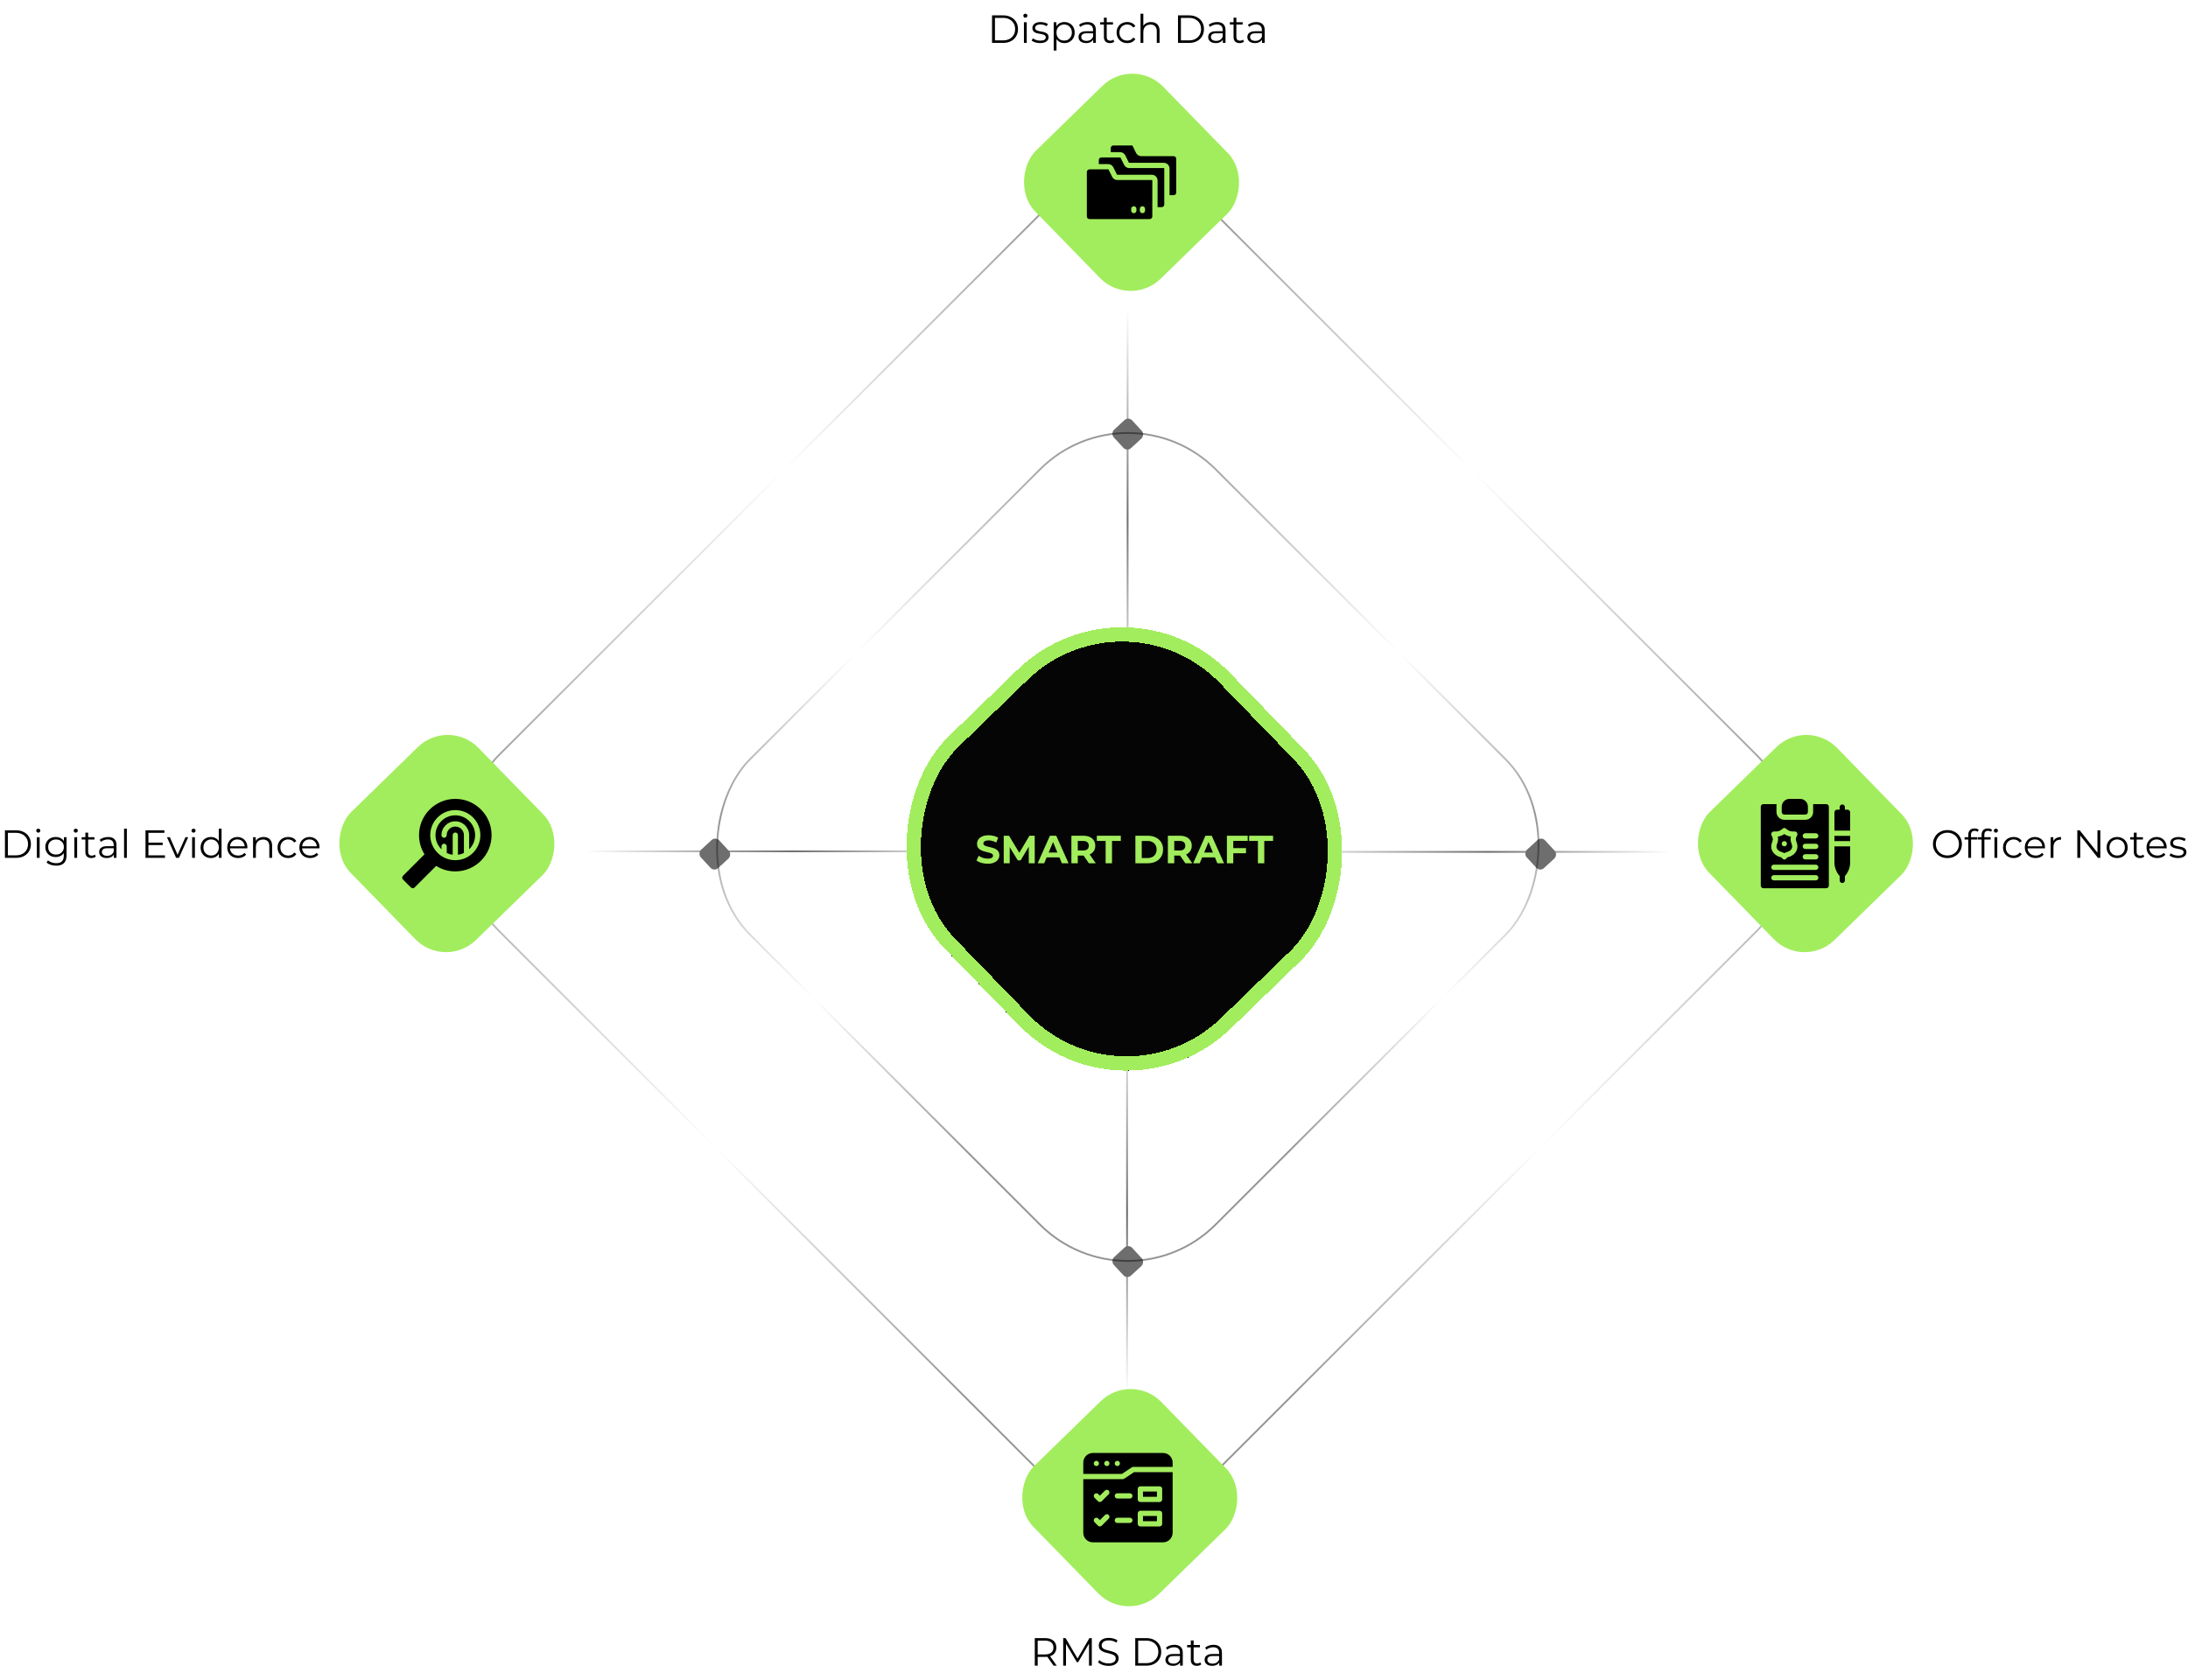 <svg width="1224" height="940" viewBox="0 0 1224 940" fill="none" xmlns="http://www.w3.org/2000/svg">
<rect opacity="0.42" x="630.952" y="213.487" width="368.299" height="368.299" rx="69.5" transform="rotate(45.008 630.952 213.487)" stroke="url(#paint0_linear_71_16)"/>
<rect opacity="0.42" x="631" y="70.707" width="567.124" height="567.124" rx="69.5" transform="rotate(45.008 631 70.707)" stroke="url(#paint1_linear_71_16)"/>
<g opacity="0.57">
<line x1="546.154" y1="476.352" x2="327.143" y2="476.352" stroke="url(#paint2_linear_71_16)"/>
<line y1="-0.5" x2="219.01" y2="-0.5" transform="matrix(-1 0 0 1 934.158 477.154)" stroke="url(#paint3_linear_71_16)"/>
<line x1="630.801" y1="392.006" x2="630.801" y2="172.996" stroke="url(#paint4_linear_71_16)"/>
<line y1="-0.5" x2="219.01" y2="-0.5" transform="matrix(0 -1 -1 0 630 780.01)" stroke="url(#paint5_linear_71_16)"/>
<rect x="862.295" y="468" width="14" height="14" rx="3" transform="rotate(47.334 862.295 468)" fill="black"/>
<rect x="400.294" y="468" width="14" height="14" rx="3" transform="rotate(47.334 400.294 468)" fill="black"/>
<rect x="631.294" y="233" width="14" height="14" rx="3" transform="rotate(47.334 631.294 233)" fill="black"/>
<rect x="631.295" y="696" width="14" height="14" rx="3" transform="rotate(47.334 631.295 696)" fill="black"/>
</g>
<path d="M554.961 24V8.6H561.231C562.874 8.6 564.311 8.93 565.543 9.59C566.79 10.235 567.758 11.137 568.447 12.296C569.136 13.455 569.481 14.789 569.481 16.3C569.481 17.811 569.136 19.145 568.447 20.304C567.758 21.463 566.79 22.372 565.543 23.032C564.311 23.677 562.874 24 561.231 24H554.961ZM556.589 22.592H561.143C562.507 22.592 563.688 22.328 564.685 21.8C565.697 21.257 566.482 20.517 567.039 19.578C567.596 18.625 567.875 17.532 567.875 16.3C567.875 15.053 567.596 13.961 567.039 13.022C566.482 12.083 565.697 11.35 564.685 10.822C563.688 10.279 562.507 10.008 561.143 10.008H556.589V22.592ZM572.807 24V12.45H574.369V24H572.807ZM573.599 9.898C573.276 9.898 573.005 9.788 572.785 9.568C572.565 9.348 572.455 9.084 572.455 8.776C572.455 8.468 572.565 8.211 572.785 8.006C573.005 7.786 573.276 7.676 573.599 7.676C573.922 7.676 574.193 7.779 574.413 7.984C574.633 8.189 574.743 8.446 574.743 8.754C574.743 9.077 574.633 9.348 574.413 9.568C574.208 9.788 573.936 9.898 573.599 9.898ZM581.817 24.11C580.864 24.11 579.962 23.978 579.111 23.714C578.26 23.435 577.593 23.091 577.109 22.68L577.813 21.448C578.282 21.8 578.884 22.108 579.617 22.372C580.35 22.621 581.12 22.746 581.927 22.746C583.027 22.746 583.819 22.577 584.303 22.24C584.787 21.888 585.029 21.426 585.029 20.854C585.029 20.429 584.89 20.099 584.611 19.864C584.347 19.615 583.995 19.431 583.555 19.314C583.115 19.182 582.624 19.072 582.081 18.984C581.538 18.896 580.996 18.793 580.453 18.676C579.925 18.559 579.441 18.39 579.001 18.17C578.561 17.935 578.202 17.62 577.923 17.224C577.659 16.828 577.527 16.3 577.527 15.64C577.527 15.009 577.703 14.445 578.055 13.946C578.407 13.447 578.92 13.059 579.595 12.78C580.284 12.487 581.12 12.34 582.103 12.34C582.851 12.34 583.599 12.443 584.347 12.648C585.095 12.839 585.711 13.095 586.195 13.418L585.513 14.672C585 14.32 584.45 14.071 583.863 13.924C583.276 13.763 582.69 13.682 582.103 13.682C581.062 13.682 580.292 13.865 579.793 14.232C579.309 14.584 579.067 15.039 579.067 15.596C579.067 16.036 579.199 16.381 579.463 16.63C579.742 16.879 580.101 17.077 580.541 17.224C580.996 17.356 581.487 17.466 582.015 17.554C582.558 17.642 583.093 17.752 583.621 17.884C584.164 18.001 584.655 18.17 585.095 18.39C585.55 18.595 585.909 18.896 586.173 19.292C586.452 19.673 586.591 20.179 586.591 20.81C586.591 21.485 586.4 22.071 586.019 22.57C585.652 23.054 585.11 23.435 584.391 23.714C583.687 23.978 582.829 24.11 581.817 24.11ZM595.419 24.11C594.422 24.11 593.52 23.883 592.713 23.428C591.907 22.959 591.261 22.291 590.777 21.426C590.308 20.546 590.073 19.475 590.073 18.214C590.073 16.953 590.308 15.889 590.777 15.024C591.247 14.144 591.885 13.477 592.691 13.022C593.498 12.567 594.407 12.34 595.419 12.34C596.519 12.34 597.502 12.589 598.367 13.088C599.247 13.572 599.937 14.261 600.435 15.156C600.934 16.036 601.183 17.055 601.183 18.214C601.183 19.387 600.934 20.414 600.435 21.294C599.937 22.174 599.247 22.863 598.367 23.362C597.502 23.861 596.519 24.11 595.419 24.11ZM589.457 28.268V12.45H590.953V15.926L590.799 18.236L591.019 20.568V28.268H589.457ZM595.309 22.724C596.131 22.724 596.864 22.541 597.509 22.174C598.155 21.793 598.668 21.265 599.049 20.59C599.431 19.901 599.621 19.109 599.621 18.214C599.621 17.319 599.431 16.535 599.049 15.86C598.668 15.185 598.155 14.657 597.509 14.276C596.864 13.895 596.131 13.704 595.309 13.704C594.488 13.704 593.747 13.895 593.087 14.276C592.442 14.657 591.929 15.185 591.547 15.86C591.181 16.535 590.997 17.319 590.997 18.214C590.997 19.109 591.181 19.901 591.547 20.59C591.929 21.265 592.442 21.793 593.087 22.174C593.747 22.541 594.488 22.724 595.309 22.724ZM611.541 24V21.448L611.475 21.03V16.762C611.475 15.779 611.196 15.024 610.639 14.496C610.096 13.968 609.282 13.704 608.197 13.704C607.449 13.704 606.738 13.829 606.063 14.078C605.388 14.327 604.816 14.657 604.347 15.068L603.643 13.902C604.23 13.403 604.934 13.022 605.755 12.758C606.576 12.479 607.442 12.34 608.351 12.34C609.847 12.34 610.998 12.714 611.805 13.462C612.626 14.195 613.037 15.317 613.037 16.828V24H611.541ZM607.559 24.11C606.694 24.11 605.938 23.971 605.293 23.692C604.662 23.399 604.178 23.003 603.841 22.504C603.504 21.991 603.335 21.404 603.335 20.744C603.335 20.143 603.474 19.6 603.753 19.116C604.046 18.617 604.516 18.221 605.161 17.928C605.821 17.62 606.701 17.466 607.801 17.466H611.783V18.632H607.845C606.73 18.632 605.953 18.83 605.513 19.226C605.088 19.622 604.875 20.113 604.875 20.7C604.875 21.36 605.132 21.888 605.645 22.284C606.158 22.68 606.877 22.878 607.801 22.878C608.681 22.878 609.436 22.68 610.067 22.284C610.712 21.873 611.182 21.287 611.475 20.524L611.827 21.602C611.534 22.365 611.02 22.973 610.287 23.428C609.568 23.883 608.659 24.11 607.559 24.11ZM620.932 24.11C619.846 24.11 619.01 23.817 618.424 23.23C617.837 22.643 617.544 21.815 617.544 20.744V9.898H619.106V20.656C619.106 21.331 619.274 21.851 619.612 22.218C619.964 22.585 620.462 22.768 621.108 22.768C621.797 22.768 622.369 22.57 622.824 22.174L623.374 23.296C623.066 23.575 622.692 23.78 622.252 23.912C621.826 24.044 621.386 24.11 620.932 24.11ZM615.476 13.748V12.45H622.626V13.748H615.476ZM630.605 24.11C629.461 24.11 628.434 23.861 627.525 23.362C626.63 22.849 625.926 22.152 625.413 21.272C624.9 20.377 624.643 19.358 624.643 18.214C624.643 17.055 624.9 16.036 625.413 15.156C625.926 14.276 626.63 13.587 627.525 13.088C628.434 12.589 629.461 12.34 630.605 12.34C631.588 12.34 632.475 12.531 633.267 12.912C634.059 13.293 634.682 13.865 635.137 14.628L633.971 15.42C633.575 14.833 633.084 14.401 632.497 14.122C631.91 13.843 631.272 13.704 630.583 13.704C629.762 13.704 629.021 13.895 628.361 14.276C627.701 14.643 627.18 15.163 626.799 15.838C626.418 16.513 626.227 17.305 626.227 18.214C626.227 19.123 626.418 19.915 626.799 20.59C627.18 21.265 627.701 21.793 628.361 22.174C629.021 22.541 629.762 22.724 630.583 22.724C631.272 22.724 631.91 22.585 632.497 22.306C633.084 22.027 633.575 21.602 633.971 21.03L635.137 21.822C634.682 22.57 634.059 23.142 633.267 23.538C632.475 23.919 631.588 24.11 630.605 24.11ZM643.929 12.34C644.868 12.34 645.689 12.523 646.393 12.89C647.112 13.242 647.669 13.785 648.065 14.518C648.476 15.251 648.681 16.175 648.681 17.29V24H647.119V17.444C647.119 16.227 646.811 15.31 646.195 14.694C645.594 14.063 644.743 13.748 643.643 13.748C642.822 13.748 642.103 13.917 641.487 14.254C640.886 14.577 640.417 15.053 640.079 15.684C639.757 16.3 639.595 17.048 639.595 17.928V24H638.033V7.676H639.595V15.618L639.287 15.024C639.654 14.188 640.241 13.535 641.047 13.066C641.854 12.582 642.815 12.34 643.929 12.34ZM658.988 24V8.6H665.258C666.901 8.6 668.338 8.93 669.57 9.59C670.817 10.235 671.785 11.137 672.474 12.296C673.164 13.455 673.508 14.789 673.508 16.3C673.508 17.811 673.164 19.145 672.474 20.304C671.785 21.463 670.817 22.372 669.57 23.032C668.338 23.677 666.901 24 665.258 24H658.988ZM660.616 22.592H665.17C666.534 22.592 667.715 22.328 668.712 21.8C669.724 21.257 670.509 20.517 671.066 19.578C671.624 18.625 671.902 17.532 671.902 16.3C671.902 15.053 671.624 13.961 671.066 13.022C670.509 12.083 669.724 11.35 668.712 10.822C667.715 10.279 666.534 10.008 665.17 10.008H660.616V22.592ZM684.072 24V21.448L684.006 21.03V16.762C684.006 15.779 683.728 15.024 683.17 14.496C682.628 13.968 681.814 13.704 680.728 13.704C679.98 13.704 679.269 13.829 678.594 14.078C677.92 14.327 677.348 14.657 676.878 15.068L676.174 13.902C676.761 13.403 677.465 13.022 678.286 12.758C679.108 12.479 679.973 12.34 680.882 12.34C682.378 12.34 683.53 12.714 684.336 13.462C685.158 14.195 685.568 15.317 685.568 16.828V24H684.072ZM680.09 24.11C679.225 24.11 678.47 23.971 677.824 23.692C677.194 23.399 676.71 23.003 676.372 22.504C676.035 21.991 675.866 21.404 675.866 20.744C675.866 20.143 676.006 19.6 676.284 19.116C676.578 18.617 677.047 18.221 677.692 17.928C678.352 17.62 679.232 17.466 680.332 17.466H684.314V18.632H680.376C679.262 18.632 678.484 18.83 678.044 19.226C677.619 19.622 677.406 20.113 677.406 20.7C677.406 21.36 677.663 21.888 678.176 22.284C678.69 22.68 679.408 22.878 680.332 22.878C681.212 22.878 681.968 22.68 682.598 22.284C683.244 21.873 683.713 21.287 684.006 20.524L684.358 21.602C684.065 22.365 683.552 22.973 682.818 23.428C682.1 23.883 681.19 24.11 680.09 24.11ZM693.463 24.11C692.377 24.11 691.541 23.817 690.955 23.23C690.368 22.643 690.075 21.815 690.075 20.744V9.898H691.637V20.656C691.637 21.331 691.805 21.851 692.143 22.218C692.495 22.585 692.993 22.768 693.639 22.768C694.328 22.768 694.9 22.57 695.355 22.174L695.905 23.296C695.597 23.575 695.223 23.78 694.783 23.912C694.357 24.044 693.917 24.11 693.463 24.11ZM688.007 13.748V12.45H695.157V13.748H688.007ZM705.986 24V21.448L705.92 21.03V16.762C705.92 15.779 705.642 15.024 705.084 14.496C704.542 13.968 703.728 13.704 702.642 13.704C701.894 13.704 701.183 13.829 700.508 14.078C699.834 14.327 699.262 14.657 698.792 15.068L698.088 13.902C698.675 13.403 699.379 13.022 700.2 12.758C701.022 12.479 701.887 12.34 702.796 12.34C704.292 12.34 705.444 12.714 706.25 13.462C707.072 14.195 707.482 15.317 707.482 16.828V24H705.986ZM702.004 24.11C701.139 24.11 700.384 23.971 699.738 23.692C699.108 23.399 698.624 23.003 698.286 22.504C697.949 21.991 697.78 21.404 697.78 20.744C697.78 20.143 697.92 19.6 698.198 19.116C698.492 18.617 698.961 18.221 699.606 17.928C700.266 17.62 701.146 17.466 702.246 17.466H706.228V18.632H702.29C701.176 18.632 700.398 18.83 699.958 19.226C699.533 19.622 699.32 20.113 699.32 20.7C699.32 21.36 699.577 21.888 700.09 22.284C700.604 22.68 701.322 22.878 702.246 22.878C703.126 22.878 703.882 22.68 704.512 22.284C705.158 21.873 705.627 21.287 705.92 20.524L706.272 21.602C705.979 22.365 705.466 22.973 704.732 23.428C704.014 23.883 703.104 24.11 702.004 24.11Z" fill="black"/>
<rect x="633.913" y="31.295" width="100" height="100" rx="24" transform="rotate(45.74 633.913 31.295)" fill="#A2ED5D"/>
<g clip-path="url(#clip0_71_16)">
<path d="M658 88.835V107.746C658 108.559 657.342 109.217 656.529 109.217H654.255V94.302C654.255 92.538 652.826 91.109 651.063 91.109H631.718C631.622 91.109 631.534 91.055 631.492 90.969L629.496 86.921C628.954 85.822 627.857 85.141 626.633 85.141H621.372V82.865C621.372 82.053 622.031 81.394 622.843 81.394H633.319C633.416 81.394 633.502 81.448 633.544 81.535L635.54 85.584C636.082 86.682 637.179 87.364 638.404 87.364H656.529C657.342 87.364 658 88.023 658 88.835Z" fill="black"/>
<path d="M651.314 94.302V114.433C651.314 115.245 650.655 115.903 649.843 115.903H647.569V100.988C647.569 99.225 646.139 97.795 644.377 97.795H625.031C624.935 97.795 624.848 97.742 624.806 97.655L622.81 93.607C622.259 92.492 621.152 91.827 619.946 91.827H614.686V89.552C614.686 88.74 615.345 88.082 616.157 88.082H626.633C626.729 88.082 626.816 88.135 626.858 88.221L628.854 92.27C629.396 93.368 630.493 94.05 631.717 94.05H651.063C651.201 94.05 651.314 94.163 651.314 94.302Z" fill="black"/>
<path d="M644.377 100.737H625.031C623.807 100.737 622.71 100.054 622.168 98.956C621.162 96.915 621.605 97.815 620.172 94.908C620.13 94.821 620.043 94.768 619.946 94.768H609.471C608.658 94.768 608 95.427 608 96.239V121.12C608 121.932 608.658 122.591 609.471 122.591H643.157C643.969 122.591 644.628 121.932 644.628 121.12V100.988C644.628 100.849 644.515 100.737 644.377 100.737ZM635.745 117.824C635.745 118.64 635.081 119.295 634.274 119.295C633.47 119.295 632.804 118.64 632.804 117.824C632.804 117.288 632.804 117.402 632.804 116.867C632.804 116.059 633.46 115.396 634.274 115.396C635.088 115.396 635.745 116.059 635.745 116.867V117.824ZM640.567 117.824C640.567 118.64 639.902 119.295 639.096 119.295C638.286 119.295 637.625 118.638 637.625 117.824C637.625 117.288 637.625 117.402 637.625 116.867C637.625 116.058 638.281 115.396 639.096 115.396C639.91 115.396 640.567 116.059 640.567 116.867V117.824Z" fill="black"/>
</g>
<path d="M578.873 932V916.6H584.637C585.943 916.6 587.065 916.813 588.003 917.238C588.942 917.649 589.661 918.25 590.159 919.042C590.673 919.819 590.929 920.765 590.929 921.88C590.929 922.965 590.673 923.904 590.159 924.696C589.661 925.473 588.942 926.075 588.003 926.5C587.065 926.911 585.943 927.116 584.637 927.116H579.775L580.501 926.368V932H578.873ZM589.389 932L585.429 926.412H587.189L591.171 932H589.389ZM580.501 926.5L579.775 925.73H584.593C586.133 925.73 587.299 925.393 588.091 924.718C588.898 924.043 589.301 923.097 589.301 921.88C589.301 920.648 588.898 919.695 588.091 919.02C587.299 918.345 586.133 918.008 584.593 918.008H579.775L580.501 917.238V926.5ZM594.772 932V916.6H596.114L603.154 928.612H602.45L609.424 916.6H610.766V932H609.204V919.042H609.578L603.154 930.042H602.384L595.916 919.042H596.334V932H594.772ZM620.029 932.132C618.885 932.132 617.785 931.949 616.729 931.582C615.688 931.201 614.881 930.717 614.309 930.13L614.947 928.876C615.49 929.404 616.216 929.851 617.125 930.218C618.049 930.57 619.017 930.746 620.029 930.746C620.997 930.746 621.782 930.629 622.383 930.394C622.999 930.145 623.447 929.815 623.725 929.404C624.019 928.993 624.165 928.539 624.165 928.04C624.165 927.439 623.989 926.955 623.637 926.588C623.3 926.221 622.853 925.935 622.295 925.73C621.738 925.51 621.122 925.319 620.447 925.158C619.773 924.997 619.098 924.828 618.423 924.652C617.749 924.461 617.125 924.212 616.553 923.904C615.996 923.596 615.541 923.193 615.189 922.694C614.852 922.181 614.683 921.513 614.683 920.692C614.683 919.929 614.881 919.233 615.277 918.602C615.688 917.957 616.311 917.443 617.147 917.062C617.983 916.666 619.054 916.468 620.359 916.468C621.225 916.468 622.083 916.593 622.933 916.842C623.784 917.077 624.517 917.407 625.133 917.832L624.583 919.13C623.923 918.69 623.219 918.367 622.471 918.162C621.738 917.957 621.027 917.854 620.337 917.854C619.413 917.854 618.651 917.979 618.049 918.228C617.448 918.477 617.001 918.815 616.707 919.24C616.429 919.651 616.289 920.12 616.289 920.648C616.289 921.249 616.458 921.733 616.795 922.1C617.147 922.467 617.602 922.753 618.159 922.958C618.731 923.163 619.355 923.347 620.029 923.508C620.704 923.669 621.371 923.845 622.031 924.036C622.706 924.227 623.322 924.476 623.879 924.784C624.451 925.077 624.906 925.473 625.243 925.972C625.595 926.471 625.771 927.123 625.771 927.93C625.771 928.678 625.566 929.375 625.155 930.02C624.745 930.651 624.114 931.164 623.263 931.56C622.427 931.941 621.349 932.132 620.029 932.132ZM635.076 932V916.6H641.346C642.989 916.6 644.426 916.93 645.658 917.59C646.905 918.235 647.873 919.137 648.562 920.296C649.252 921.455 649.596 922.789 649.596 924.3C649.596 925.811 649.252 927.145 648.562 928.304C647.873 929.463 646.905 930.372 645.658 931.032C644.426 931.677 642.989 932 641.346 932H635.076ZM636.704 930.592H641.258C642.622 930.592 643.803 930.328 644.8 929.8C645.812 929.257 646.597 928.517 647.154 927.578C647.712 926.625 647.99 925.532 647.99 924.3C647.99 923.053 647.712 921.961 647.154 921.022C646.597 920.083 645.812 919.35 644.8 918.822C643.803 918.279 642.622 918.008 641.258 918.008H636.704V930.592ZM660.16 932V929.448L660.094 929.03V924.762C660.094 923.779 659.816 923.024 659.258 922.496C658.716 921.968 657.902 921.704 656.816 921.704C656.068 921.704 655.357 921.829 654.682 922.078C654.008 922.327 653.436 922.657 652.966 923.068L652.262 921.902C652.849 921.403 653.553 921.022 654.374 920.758C655.196 920.479 656.061 920.34 656.97 920.34C658.466 920.34 659.618 920.714 660.424 921.462C661.246 922.195 661.656 923.317 661.656 924.828V932H660.16ZM656.178 932.11C655.313 932.11 654.558 931.971 653.912 931.692C653.282 931.399 652.798 931.003 652.46 930.504C652.123 929.991 651.954 929.404 651.954 928.744C651.954 928.143 652.094 927.6 652.372 927.116C652.666 926.617 653.135 926.221 653.78 925.928C654.44 925.62 655.32 925.466 656.42 925.466H660.402V926.632H656.464C655.35 926.632 654.572 926.83 654.132 927.226C653.707 927.622 653.494 928.113 653.494 928.7C653.494 929.36 653.751 929.888 654.264 930.284C654.778 930.68 655.496 930.878 656.42 930.878C657.3 930.878 658.056 930.68 658.686 930.284C659.332 929.873 659.801 929.287 660.094 928.524L660.446 929.602C660.153 930.365 659.64 930.973 658.906 931.428C658.188 931.883 657.278 932.11 656.178 932.11ZM669.551 932.11C668.465 932.11 667.629 931.817 667.043 931.23C666.456 930.643 666.163 929.815 666.163 928.744V917.898H667.725V928.656C667.725 929.331 667.893 929.851 668.231 930.218C668.583 930.585 669.081 930.768 669.727 930.768C670.416 930.768 670.988 930.57 671.443 930.174L671.993 931.296C671.685 931.575 671.311 931.78 670.871 931.912C670.445 932.044 670.005 932.11 669.551 932.11ZM664.095 921.748V920.45H671.245V921.748H664.095ZM682.074 932V929.448L682.008 929.03V924.762C682.008 923.779 681.73 923.024 681.172 922.496C680.63 921.968 679.816 921.704 678.73 921.704C677.982 921.704 677.271 921.829 676.596 922.078C675.922 922.327 675.35 922.657 674.88 923.068L674.176 921.902C674.763 921.403 675.467 921.022 676.288 920.758C677.11 920.479 677.975 920.34 678.884 920.34C680.38 920.34 681.532 920.714 682.338 921.462C683.16 922.195 683.57 923.317 683.57 924.828V932H682.074ZM678.092 932.11C677.227 932.11 676.472 931.971 675.826 931.692C675.196 931.399 674.712 931.003 674.374 930.504C674.037 929.991 673.868 929.404 673.868 928.744C673.868 928.143 674.008 927.6 674.286 927.116C674.58 926.617 675.049 926.221 675.694 925.928C676.354 925.62 677.234 925.466 678.334 925.466H682.316V926.632H678.378C677.264 926.632 676.486 926.83 676.046 927.226C675.621 927.622 675.408 928.113 675.408 928.7C675.408 929.36 675.665 929.888 676.178 930.284C676.692 930.68 677.41 930.878 678.334 930.878C679.214 930.878 679.97 930.68 680.6 930.284C681.246 929.873 681.715 929.287 682.008 928.524L682.36 929.602C682.067 930.365 681.554 930.973 680.82 931.428C680.102 931.883 679.192 932.11 678.092 932.11Z" fill="black"/>
<rect x="632.913" y="767.295" width="100" height="100" rx="24" transform="rotate(45.74 632.913 767.295)" fill="#A2ED5D"/>
<g clip-path="url(#clip1_71_16)">
<path d="M650.629 813H611.371C608.409 813 606 815.409 606 818.371V824.719H627.627L633.117 821.059C633.358 820.898 633.64 820.812 633.93 820.812H656V818.371C656 815.409 653.591 813 650.629 813ZM613.324 820.324C612.515 820.324 611.859 819.668 611.859 818.859C611.859 818.05 612.515 817.395 613.324 817.395C614.133 817.395 614.789 818.05 614.789 818.859C614.789 819.668 614.133 820.324 613.324 820.324ZM619.184 820.324C618.375 820.324 617.719 819.668 617.719 818.859C617.719 818.05 618.375 817.395 619.184 817.395C619.993 817.395 620.648 818.05 620.648 818.859C620.648 819.668 619.993 820.324 619.184 820.324ZM625.043 820.324C624.234 820.324 623.578 819.668 623.578 818.859C623.578 818.05 624.234 817.395 625.043 817.395C625.852 817.395 626.508 818.05 626.508 818.859C626.508 819.668 625.852 820.324 625.043 820.324Z" fill="black"/>
<path d="M639.398 848.254H647.211V851.184H639.398V848.254Z" fill="black"/>
<path d="M639.398 834.582H647.211V837.512H639.398V834.582Z" fill="black"/>
<path d="M628.883 827.402C628.642 827.563 628.359 827.648 628.07 827.648H606V857.629C606 860.591 608.409 863 611.371 863H650.629C653.591 863 656 860.591 656 857.629V823.742H634.373L628.883 827.402ZM620.219 849.778L616.313 853.684C616.027 853.97 615.652 854.113 615.277 854.113C614.902 854.113 614.528 853.97 614.242 853.684L612.288 851.731C611.716 851.159 611.716 850.232 612.288 849.659C612.86 849.087 613.788 849.087 614.36 849.659L615.277 850.577L618.148 847.706C618.72 847.134 619.647 847.134 620.219 847.706C620.791 848.278 620.791 849.206 620.219 849.778ZM620.219 836.106L616.313 840.012C616.027 840.298 615.652 840.441 615.277 840.441C614.902 840.441 614.528 840.298 614.242 840.012L612.288 838.059C611.716 837.487 611.716 836.56 612.288 835.988C612.86 835.416 613.788 835.416 614.36 835.988L615.277 836.905L618.148 834.034C618.72 833.463 619.647 833.463 620.219 834.034C620.791 834.607 620.791 835.534 620.219 836.106ZM632.074 852.16H625.043C624.234 852.16 623.578 851.504 623.578 850.695C623.578 849.886 624.234 849.23 625.043 849.23H632.074C632.883 849.23 633.539 849.886 633.539 850.695C633.539 851.504 632.883 852.16 632.074 852.16ZM632.074 838.488H625.043C624.234 838.488 623.578 837.832 623.578 837.023C623.578 836.214 624.234 835.559 625.043 835.559H632.074C632.883 835.559 633.539 836.214 633.539 837.023C633.539 837.832 632.883 838.488 632.074 838.488ZM636.469 833.117C636.469 832.308 637.125 831.652 637.934 831.652H648.676C649.485 831.652 650.141 832.308 650.141 833.117V838.977C650.141 839.786 649.485 840.441 648.676 840.441H637.934C637.125 840.441 636.469 839.786 636.469 838.977V833.117ZM636.469 846.789C636.469 845.98 637.125 845.324 637.934 845.324H648.676C649.485 845.324 650.141 845.98 650.141 846.789V852.648C650.141 853.457 649.485 854.113 648.676 854.113H637.934C637.125 854.113 636.469 853.457 636.469 852.648V846.789Z" fill="black"/>
</g>
<path d="M1089.43 480.132C1088.27 480.132 1087.19 479.941 1086.19 479.56C1085.21 479.164 1084.35 478.614 1083.62 477.91C1082.9 477.191 1082.34 476.363 1081.93 475.424C1081.53 474.471 1081.33 473.429 1081.33 472.3C1081.33 471.171 1081.53 470.137 1081.93 469.198C1082.34 468.245 1082.9 467.416 1083.62 466.712C1084.35 465.993 1085.21 465.443 1086.19 465.062C1087.18 464.666 1088.26 464.468 1089.43 464.468C1090.59 464.468 1091.66 464.666 1092.64 465.062C1093.62 465.443 1094.47 465.986 1095.19 466.69C1095.93 467.394 1096.49 468.223 1096.89 469.176C1097.3 470.129 1097.5 471.171 1097.5 472.3C1097.5 473.429 1097.3 474.471 1096.89 475.424C1096.49 476.377 1095.93 477.206 1095.19 477.91C1094.47 478.614 1093.62 479.164 1092.64 479.56C1091.66 479.941 1090.59 480.132 1089.43 480.132ZM1089.43 478.68C1090.35 478.68 1091.2 478.526 1091.98 478.218C1092.77 477.895 1093.45 477.448 1094.03 476.876C1094.61 476.289 1095.07 475.615 1095.39 474.852C1095.71 474.075 1095.87 473.224 1095.87 472.3C1095.87 471.376 1095.71 470.533 1095.39 469.77C1095.07 468.993 1094.61 468.318 1094.03 467.746C1093.45 467.159 1092.77 466.712 1091.98 466.404C1091.2 466.081 1090.35 465.92 1089.43 465.92C1088.5 465.92 1087.65 466.081 1086.85 466.404C1086.06 466.712 1085.37 467.159 1084.79 467.746C1084.21 468.318 1083.76 468.993 1083.42 469.77C1083.1 470.533 1082.94 471.376 1082.94 472.3C1082.94 473.209 1083.1 474.053 1083.42 474.83C1083.76 475.607 1084.21 476.289 1084.79 476.876C1085.37 477.448 1086.06 477.895 1086.85 478.218C1087.65 478.526 1088.5 478.68 1089.43 478.68ZM1101.09 480V466.998C1101.09 465.971 1101.39 465.143 1101.99 464.512C1102.59 463.881 1103.45 463.566 1104.58 463.566C1105.02 463.566 1105.45 463.625 1105.86 463.742C1106.27 463.859 1106.62 464.043 1106.89 464.292L1106.37 465.458C1106.15 465.267 1105.89 465.128 1105.6 465.04C1105.3 464.937 1104.99 464.886 1104.65 464.886C1103.99 464.886 1103.48 465.069 1103.13 465.436C1102.78 465.803 1102.6 466.345 1102.6 467.064V468.824L1102.65 469.55V480H1101.09ZM1099.02 469.748V468.45H1106.17V469.748H1099.02ZM1108.54 480V466.998C1108.54 465.971 1108.84 465.143 1109.44 464.512C1110.04 463.881 1110.91 463.566 1112.04 463.566C1112.48 463.566 1112.9 463.625 1113.31 463.742C1113.73 463.859 1114.07 464.043 1114.35 464.292L1113.82 465.458C1113.6 465.267 1113.34 465.128 1113.05 465.04C1112.76 464.937 1112.44 464.886 1112.1 464.886C1111.44 464.886 1110.94 465.069 1110.59 465.436C1110.23 465.803 1110.06 466.345 1110.06 467.064V468.824L1110.1 469.55V480H1108.54ZM1106.47 469.748V468.45H1113.62V469.748H1106.47ZM1115.73 480V468.45H1117.3V480H1115.73ZM1116.53 465.898C1116.2 465.898 1115.93 465.788 1115.71 465.568C1115.49 465.348 1115.38 465.084 1115.38 464.776C1115.38 464.468 1115.49 464.211 1115.71 464.006C1115.93 463.786 1116.2 463.676 1116.53 463.676C1116.85 463.676 1117.12 463.779 1117.34 463.984C1117.56 464.189 1117.67 464.446 1117.67 464.754C1117.67 465.077 1117.56 465.348 1117.34 465.568C1117.14 465.788 1116.86 465.898 1116.53 465.898ZM1126.48 480.11C1125.34 480.11 1124.31 479.861 1123.4 479.362C1122.5 478.849 1121.8 478.152 1121.29 477.272C1120.77 476.377 1120.52 475.358 1120.52 474.214C1120.52 473.055 1120.77 472.036 1121.29 471.156C1121.8 470.276 1122.5 469.587 1123.4 469.088C1124.31 468.589 1125.34 468.34 1126.48 468.34C1127.46 468.34 1128.35 468.531 1129.14 468.912C1129.93 469.293 1130.56 469.865 1131.01 470.628L1129.85 471.42C1129.45 470.833 1128.96 470.401 1128.37 470.122C1127.78 469.843 1127.15 469.704 1126.46 469.704C1125.64 469.704 1124.9 469.895 1124.24 470.276C1123.58 470.643 1123.05 471.163 1122.67 471.838C1122.29 472.513 1122.1 473.305 1122.1 474.214C1122.1 475.123 1122.29 475.915 1122.67 476.59C1123.05 477.265 1123.58 477.793 1124.24 478.174C1124.9 478.541 1125.64 478.724 1126.46 478.724C1127.15 478.724 1127.78 478.585 1128.37 478.306C1128.96 478.027 1129.45 477.602 1129.85 477.03L1131.01 477.822C1130.56 478.57 1129.93 479.142 1129.14 479.538C1128.35 479.919 1127.46 480.11 1126.48 480.11ZM1138.79 480.11C1137.59 480.11 1136.53 479.861 1135.62 479.362C1134.71 478.849 1134 478.152 1133.49 477.272C1132.98 476.377 1132.72 475.358 1132.72 474.214C1132.72 473.07 1132.96 472.058 1133.45 471.178C1133.94 470.298 1134.62 469.609 1135.47 469.11C1136.34 468.597 1137.3 468.34 1138.37 468.34C1139.46 468.34 1140.42 468.589 1141.26 469.088C1142.11 469.572 1142.77 470.261 1143.26 471.156C1143.74 472.036 1143.98 473.055 1143.98 474.214C1143.98 474.287 1143.98 474.368 1143.96 474.456C1143.96 474.529 1143.96 474.61 1143.96 474.698H1133.91V473.532H1143.13L1142.51 473.994C1142.51 473.158 1142.33 472.417 1141.96 471.772C1141.61 471.112 1141.12 470.599 1140.51 470.232C1139.89 469.865 1139.18 469.682 1138.37 469.682C1137.58 469.682 1136.87 469.865 1136.24 470.232C1135.61 470.599 1135.12 471.112 1134.77 471.772C1134.41 472.432 1134.24 473.187 1134.24 474.038V474.28C1134.24 475.16 1134.43 475.937 1134.81 476.612C1135.21 477.272 1135.75 477.793 1136.44 478.174C1137.14 478.541 1137.94 478.724 1138.84 478.724C1139.54 478.724 1140.19 478.599 1140.79 478.35C1141.41 478.101 1141.94 477.719 1142.38 477.206L1143.26 478.218C1142.74 478.834 1142.1 479.303 1141.32 479.626C1140.56 479.949 1139.72 480.11 1138.79 480.11ZM1147.16 480V468.45H1148.66V471.596L1148.51 471.046C1148.83 470.166 1149.37 469.499 1150.13 469.044C1150.9 468.575 1151.84 468.34 1152.97 468.34V469.858C1152.91 469.858 1152.85 469.858 1152.8 469.858C1152.74 469.843 1152.68 469.836 1152.62 469.836C1151.4 469.836 1150.45 470.21 1149.76 470.958C1149.07 471.691 1148.73 472.74 1148.73 474.104V480H1147.16ZM1162.08 480V464.6H1163.42L1174.05 477.976H1173.35V464.6H1174.95V480H1173.61L1163.01 466.624H1163.71V480H1162.08ZM1184.36 480.11C1183.24 480.11 1182.24 479.861 1181.34 479.362C1180.46 478.849 1179.77 478.152 1179.25 477.272C1178.74 476.377 1178.48 475.358 1178.48 474.214C1178.48 473.055 1178.74 472.036 1179.25 471.156C1179.77 470.276 1180.46 469.587 1181.34 469.088C1182.22 468.589 1183.23 468.34 1184.36 468.34C1185.5 468.34 1186.51 468.589 1187.39 469.088C1188.29 469.587 1188.98 470.276 1189.48 471.156C1190 472.036 1190.25 473.055 1190.25 474.214C1190.25 475.358 1190 476.377 1189.48 477.272C1188.98 478.152 1188.29 478.849 1187.39 479.362C1186.5 479.861 1185.49 480.11 1184.36 480.11ZM1184.36 478.724C1185.19 478.724 1185.93 478.541 1186.58 478.174C1187.22 477.793 1187.73 477.265 1188.1 476.59C1188.48 475.901 1188.67 475.109 1188.67 474.214C1188.67 473.305 1188.48 472.513 1188.1 471.838C1187.73 471.163 1187.22 470.643 1186.58 470.276C1185.93 469.895 1185.2 469.704 1184.38 469.704C1183.56 469.704 1182.82 469.895 1182.18 470.276C1181.53 470.643 1181.02 471.163 1180.64 471.838C1180.26 472.513 1180.07 473.305 1180.07 474.214C1180.07 475.109 1180.26 475.901 1180.64 476.59C1181.02 477.265 1181.53 477.793 1182.18 478.174C1182.82 478.541 1183.55 478.724 1184.36 478.724ZM1197.09 480.11C1196.01 480.11 1195.17 479.817 1194.58 479.23C1194 478.643 1193.7 477.815 1193.7 476.744V465.898H1195.27V476.656C1195.27 477.331 1195.44 477.851 1195.77 478.218C1196.12 478.585 1196.62 478.768 1197.27 478.768C1197.96 478.768 1198.53 478.57 1198.98 478.174L1199.53 479.296C1199.23 479.575 1198.85 479.78 1198.41 479.912C1197.99 480.044 1197.55 480.11 1197.09 480.11ZM1191.64 469.748V468.45H1198.79V469.748H1191.64ZM1206.88 480.11C1205.67 480.11 1204.62 479.861 1203.71 479.362C1202.8 478.849 1202.09 478.152 1201.57 477.272C1201.06 476.377 1200.8 475.358 1200.8 474.214C1200.8 473.07 1201.05 472.058 1201.53 471.178C1202.03 470.298 1202.7 469.609 1203.55 469.11C1204.42 468.597 1205.39 468.34 1206.46 468.34C1207.54 468.34 1208.5 468.589 1209.34 469.088C1210.19 469.572 1210.86 470.261 1211.34 471.156C1211.83 472.036 1212.07 473.055 1212.07 474.214C1212.07 474.287 1212.06 474.368 1212.05 474.456C1212.05 474.529 1212.05 474.61 1212.05 474.698H1201.99V473.532H1211.21L1210.59 473.994C1210.59 473.158 1210.41 472.417 1210.04 471.772C1209.69 471.112 1209.21 470.599 1208.59 470.232C1207.98 469.865 1207.26 469.682 1206.46 469.682C1205.67 469.682 1204.95 469.865 1204.32 470.232C1203.69 470.599 1203.2 471.112 1202.85 471.772C1202.5 472.432 1202.32 473.187 1202.32 474.038V474.28C1202.32 475.16 1202.51 475.937 1202.89 476.612C1203.29 477.272 1203.83 477.793 1204.52 478.174C1205.23 478.541 1206.03 478.724 1206.92 478.724C1207.62 478.724 1208.28 478.599 1208.88 478.35C1209.49 478.101 1210.02 477.719 1210.46 477.206L1211.34 478.218C1210.83 478.834 1210.18 479.303 1209.41 479.626C1208.64 479.949 1207.8 480.11 1206.88 480.11ZM1218.35 480.11C1217.4 480.11 1216.49 479.978 1215.64 479.714C1214.79 479.435 1214.13 479.091 1213.64 478.68L1214.35 477.448C1214.81 477.8 1215.42 478.108 1216.15 478.372C1216.88 478.621 1217.65 478.746 1218.46 478.746C1219.56 478.746 1220.35 478.577 1220.84 478.24C1221.32 477.888 1221.56 477.426 1221.56 476.854C1221.56 476.429 1221.42 476.099 1221.14 475.864C1220.88 475.615 1220.53 475.431 1220.09 475.314C1219.65 475.182 1219.16 475.072 1218.61 474.984C1218.07 474.896 1217.53 474.793 1216.99 474.676C1216.46 474.559 1215.97 474.39 1215.53 474.17C1215.09 473.935 1214.73 473.62 1214.46 473.224C1214.19 472.828 1214.06 472.3 1214.06 471.64C1214.06 471.009 1214.24 470.445 1214.59 469.946C1214.94 469.447 1215.45 469.059 1216.13 468.78C1216.82 468.487 1217.65 468.34 1218.64 468.34C1219.38 468.34 1220.13 468.443 1220.88 468.648C1221.63 468.839 1222.24 469.095 1222.73 469.418L1222.05 470.672C1221.53 470.32 1220.98 470.071 1220.4 469.924C1219.81 469.763 1219.22 469.682 1218.64 469.682C1217.59 469.682 1216.82 469.865 1216.33 470.232C1215.84 470.584 1215.6 471.039 1215.6 471.596C1215.6 472.036 1215.73 472.381 1216 472.63C1216.27 472.879 1216.63 473.077 1217.07 473.224C1217.53 473.356 1218.02 473.466 1218.55 473.554C1219.09 473.642 1219.63 473.752 1220.15 473.884C1220.7 474.001 1221.19 474.17 1221.63 474.39C1222.08 474.595 1222.44 474.896 1222.71 475.292C1222.98 475.673 1223.12 476.179 1223.12 476.81C1223.12 477.485 1222.93 478.071 1222.55 478.57C1222.18 479.054 1221.64 479.435 1220.92 479.714C1220.22 479.978 1219.36 480.11 1218.35 480.11Z" fill="black"/>
<rect x="1010.92" y="401.295" width="100" height="100" rx="24" transform="rotate(45.745 1010.92 401.295)" fill="#A2ED5D"/>
<g clip-path="url(#clip2_71_16)">
<path d="M998.184 455.789L1009.9 455.789C1010.71 455.789 1011.37 455.134 1011.37 454.324L1011.37 451.395C1011.37 448.971 1009.4 447 1006.97 447L1001.11 447C998.69 447 996.719 448.971 996.719 451.395L996.719 454.324C996.719 455.134 997.374 455.789 998.184 455.789Z" fill="black"/>
<path d="M996.699 476.754C997.31 476.916 997.797 477.14 998.184 477.385C998.57 477.14 999.056 476.916 999.667 476.756C1001.11 476.379 1002.56 475.291 1002.58 473.706C1002.57 473.091 1002.41 472.624 1002.2 472.035C1001.96 471.345 1001.68 470.564 1001.68 469.5C1001.68 469.052 1001.77 468.579 1001.89 468.128C1000.56 467.959 999.279 467.46 998.184 466.683C997.088 467.46 995.806 467.959 994.474 468.128C994.6 468.579 994.688 469.052 994.688 469.5C994.688 470.564 994.412 471.345 994.168 472.035C993.961 472.624 993.796 473.091 993.789 473.736C993.803 475.291 995.261 476.379 996.699 476.754ZM998.184 470.633C998.993 470.633 999.648 471.289 999.648 472.098C999.648 472.907 998.993 473.563 998.184 473.563C997.375 473.563 996.719 472.907 996.719 472.098C996.719 471.289 997.375 470.633 998.184 470.633Z" fill="black"/>
<path d="M1021.62 449.93L1014.3 449.93L1014.3 454.324C1014.3 456.756 1012.33 458.719 1009.9 458.719L998.184 458.719C995.752 458.719 993.789 456.756 993.789 454.324L993.789 451.395C993.789 450.809 993.818 450.34 993.818 449.93L986.465 449.93C985.644 449.93 985 450.574 985 451.395L985 495.535C985 496.355 985.644 497 986.465 497L1021.62 497C1022.44 497 1023.09 496.355 1023.09 495.535L1023.09 451.395C1023.09 450.574 1022.44 449.93 1021.62 449.93ZM991.04 467.43C990.791 466.976 990.801 466.424 991.064 465.979C991.327 465.534 991.806 465.261 992.324 465.261L993.477 465.261C994.842 465.261 996.179 464.706 997.148 463.738C997.72 463.165 998.647 463.165 999.219 463.738C1000.19 464.706 1001.53 465.261 1002.89 465.261L1004.04 465.261C1004.56 465.261 1005.04 465.534 1005.3 465.978C1005.57 466.423 1005.58 466.973 1005.33 467.427C1005.04 467.961 1004.61 468.989 1004.61 469.5C1004.61 470.062 1004.77 470.503 1004.96 471.06C1005.2 471.734 1005.5 472.572 1005.51 473.701C1005.48 476.445 1003.44 478.798 1000.41 479.589C999.696 479.777 999.491 480.083 999.483 480.096C999.251 480.633 998.746 480.934 998.161 480.934C997.579 480.934 997.075 480.542 996.842 480.008C996.875 480.087 996.64 479.769 995.956 479.588C992.932 478.798 990.884 476.445 990.859 473.731C990.872 472.573 991.168 471.734 991.406 471.061C991.602 470.503 991.758 470.062 991.758 469.5C991.758 469.005 991.34 467.979 991.04 467.43ZM1015.76 492.605L992.324 492.605C991.515 492.605 990.859 491.95 990.859 491.141C990.859 490.331 991.515 489.676 992.324 489.676L1015.76 489.676C1016.57 489.676 1017.23 490.331 1017.23 491.141C1017.23 491.95 1016.57 492.605 1015.76 492.605ZM1015.76 486.746L992.324 486.746C991.515 486.746 990.859 486.091 990.859 485.281C990.859 484.472 991.515 483.816 992.324 483.816L1015.76 483.816C1016.57 483.816 1017.23 484.472 1017.23 485.281C1017.23 486.091 1016.57 486.746 1015.76 486.746ZM1015.76 480.887L1009.9 480.887C1009.09 480.887 1008.44 480.232 1008.44 479.422C1008.44 478.612 1009.09 477.957 1009.9 477.957L1015.76 477.957C1016.57 477.957 1017.23 478.612 1017.23 479.422C1017.23 480.232 1016.57 480.887 1015.76 480.887ZM1015.76 475.027L1009.9 475.027C1009.09 475.027 1008.44 474.372 1008.44 473.562C1008.44 472.753 1009.09 472.098 1009.9 472.098L1015.76 472.098C1016.57 472.098 1017.23 472.753 1017.23 473.562C1017.23 474.372 1016.57 475.027 1015.76 475.027ZM1015.76 469.168L1009.9 469.168C1009.09 469.168 1008.44 468.513 1008.44 467.703C1008.44 466.893 1009.09 466.238 1009.9 466.238L1015.76 466.238C1016.57 466.238 1017.23 466.893 1017.23 467.703C1017.23 468.513 1016.57 469.168 1015.76 469.168Z" fill="black"/>
<path d="M1033.54 453.055L1032.07 453.055L1032.07 451.59C1032.07 450.78 1031.42 450.125 1030.61 450.125C1029.8 450.125 1029.14 450.78 1029.14 451.59L1029.14 453.055L1027.68 453.055C1026.87 453.055 1026.21 453.71 1026.21 454.52L1026.21 464.773L1035 464.773L1035 454.52C1035 453.71 1034.34 453.055 1033.54 453.055Z" fill="black"/>
<path d="M1026.21 467.703L1035 467.703L1035 470.633L1026.21 470.633L1026.21 467.703Z" fill="black"/>
<path d="M1026.21 482.603C1026.21 485.394 1027.3 488.103 1029.14 490.187L1029.14 492.605C1029.14 493.415 1029.8 494.07 1030.61 494.07C1031.42 494.07 1032.07 493.415 1032.07 492.605L1032.07 490.187C1033.92 488.103 1035 485.394 1035 482.603L1035 473.562L1026.21 473.562L1026.21 482.603Z" fill="black"/>
</g>
<path d="M2.768 480V464.6H9.038C10.68 464.6 12.118 464.93 13.35 465.59C14.596 466.235 15.564 467.137 16.254 468.296C16.943 469.455 17.288 470.789 17.288 472.3C17.288 473.811 16.943 475.145 16.254 476.304C15.564 477.463 14.596 478.372 13.35 479.032C12.118 479.677 10.68 480 9.038 480H2.768ZM4.396 478.592H8.95C10.314 478.592 11.494 478.328 12.492 477.8C13.504 477.257 14.288 476.517 14.846 475.578C15.403 474.625 15.682 473.532 15.682 472.3C15.682 471.053 15.403 469.961 14.846 469.022C14.288 468.083 13.504 467.35 12.492 466.822C11.494 466.279 10.314 466.008 8.95 466.008H4.396V478.592ZM20.613 480V468.45H22.175V480H20.613ZM21.405 465.898C21.083 465.898 20.811 465.788 20.591 465.568C20.372 465.348 20.262 465.084 20.262 464.776C20.262 464.468 20.372 464.211 20.591 464.006C20.811 463.786 21.083 463.676 21.405 463.676C21.728 463.676 22 463.779 22.22 463.984C22.439 464.189 22.549 464.446 22.549 464.754C22.549 465.077 22.439 465.348 22.22 465.568C22.014 465.788 21.743 465.898 21.405 465.898ZM31.45 484.378C30.394 484.378 29.382 484.224 28.414 483.916C27.446 483.608 26.661 483.168 26.06 482.596L26.852 481.408C27.394 481.892 28.062 482.273 28.854 482.552C29.66 482.845 30.511 482.992 31.406 482.992C32.872 482.992 33.95 482.647 34.64 481.958C35.329 481.283 35.674 480.227 35.674 478.79V475.908L35.894 473.928L35.74 471.948V468.45H37.236V478.592C37.236 480.587 36.744 482.046 35.762 482.97C34.794 483.909 33.356 484.378 31.45 484.378ZM31.164 479.56C30.064 479.56 29.074 479.325 28.194 478.856C27.314 478.372 26.617 477.705 26.104 476.854C25.605 476.003 25.356 475.028 25.356 473.928C25.356 472.828 25.605 471.86 26.104 471.024C26.617 470.173 27.314 469.513 28.194 469.044C29.074 468.575 30.064 468.34 31.164 468.34C32.19 468.34 33.114 468.553 33.936 468.978C34.757 469.403 35.41 470.034 35.894 470.87C36.378 471.706 36.62 472.725 36.62 473.928C36.62 475.131 36.378 476.15 35.894 476.986C35.41 477.822 34.757 478.46 33.936 478.9C33.114 479.34 32.19 479.56 31.164 479.56ZM31.318 478.174C32.168 478.174 32.924 477.998 33.584 477.646C34.244 477.279 34.764 476.781 35.146 476.15C35.527 475.505 35.718 474.764 35.718 473.928C35.718 473.092 35.527 472.359 35.146 471.728C34.764 471.097 34.244 470.606 33.584 470.254C32.924 469.887 32.168 469.704 31.318 469.704C30.482 469.704 29.726 469.887 29.052 470.254C28.392 470.606 27.871 471.097 27.49 471.728C27.123 472.359 26.94 473.092 26.94 473.928C26.94 474.764 27.123 475.505 27.49 476.15C27.871 476.781 28.392 477.279 29.052 477.646C29.726 477.998 30.482 478.174 31.318 478.174ZM41.582 480V468.45H43.144V480H41.582ZM42.374 465.898C42.052 465.898 41.78 465.788 41.56 465.568C41.34 465.348 41.23 465.084 41.23 464.776C41.23 464.468 41.34 464.211 41.56 464.006C41.78 463.786 42.052 463.676 42.374 463.676C42.697 463.676 42.968 463.779 43.188 463.984C43.408 464.189 43.518 464.446 43.518 464.754C43.518 465.077 43.408 465.348 43.188 465.568C42.983 465.788 42.712 465.898 42.374 465.898ZM51.142 480.11C50.057 480.11 49.221 479.817 48.635 479.23C48.048 478.643 47.755 477.815 47.755 476.744V465.898H49.316V476.656C49.316 477.331 49.485 477.851 49.822 478.218C50.175 478.585 50.673 478.768 51.319 478.768C52.008 478.768 52.58 478.57 53.035 478.174L53.584 479.296C53.276 479.575 52.903 479.78 52.462 479.912C52.037 480.044 51.597 480.11 51.142 480.11ZM45.687 469.748V468.45H52.837V469.748H45.687ZM63.666 480V477.448L63.6 477.03V472.762C63.6 471.779 63.321 471.024 62.764 470.496C62.221 469.968 61.407 469.704 60.322 469.704C59.574 469.704 58.863 469.829 58.188 470.078C57.513 470.327 56.941 470.657 56.472 471.068L55.768 469.902C56.355 469.403 57.059 469.022 57.88 468.758C58.701 468.479 59.567 468.34 60.476 468.34C61.972 468.34 63.123 468.714 63.93 469.462C64.751 470.195 65.162 471.317 65.162 472.828V480H63.666ZM59.684 480.11C58.819 480.11 58.063 479.971 57.418 479.692C56.787 479.399 56.303 479.003 55.966 478.504C55.629 477.991 55.46 477.404 55.46 476.744C55.46 476.143 55.599 475.6 55.878 475.116C56.171 474.617 56.641 474.221 57.286 473.928C57.946 473.62 58.826 473.466 59.926 473.466H63.908V474.632H59.97C58.855 474.632 58.078 474.83 57.638 475.226C57.213 475.622 57 476.113 57 476.7C57 477.36 57.257 477.888 57.77 478.284C58.283 478.68 59.002 478.878 59.926 478.878C60.806 478.878 61.561 478.68 62.192 478.284C62.837 477.873 63.307 477.287 63.6 476.524L63.952 477.602C63.659 478.365 63.145 478.973 62.412 479.428C61.693 479.883 60.784 480.11 59.684 480.11ZM69.405 480V463.676H70.967V480H69.405ZM82.853 471.486H90.993V472.872H82.853V471.486ZM83.029 478.592H92.291V480H81.401V464.6H91.961V466.008H83.029V478.592ZM98.521 480L93.395 468.45H95.023L99.731 479.164H98.961L103.735 468.45H105.275L100.127 480H98.521ZM107.475 480V468.45H109.037V480H107.475ZM108.267 465.898C107.944 465.898 107.673 465.788 107.453 465.568C107.233 465.348 107.123 465.084 107.123 464.776C107.123 464.468 107.233 464.211 107.453 464.006C107.673 463.786 107.944 463.676 108.267 463.676C108.59 463.676 108.861 463.779 109.081 463.984C109.301 464.189 109.411 464.446 109.411 464.754C109.411 465.077 109.301 465.348 109.081 465.568C108.876 465.788 108.604 465.898 108.267 465.898ZM117.981 480.11C116.881 480.11 115.891 479.861 115.011 479.362C114.146 478.863 113.464 478.174 112.965 477.294C112.466 476.399 112.217 475.373 112.217 474.214C112.217 473.041 112.466 472.014 112.965 471.134C113.464 470.254 114.146 469.572 115.011 469.088C115.891 468.589 116.881 468.34 117.981 468.34C118.993 468.34 119.895 468.567 120.687 469.022C121.494 469.477 122.132 470.144 122.601 471.024C123.085 471.889 123.327 472.953 123.327 474.214C123.327 475.461 123.092 476.524 122.623 477.404C122.154 478.284 121.516 478.959 120.709 479.428C119.917 479.883 119.008 480.11 117.981 480.11ZM118.091 478.724C118.912 478.724 119.646 478.541 120.291 478.174C120.951 477.793 121.464 477.265 121.831 476.59C122.212 475.901 122.403 475.109 122.403 474.214C122.403 473.305 122.212 472.513 121.831 471.838C121.464 471.163 120.951 470.643 120.291 470.276C119.646 469.895 118.912 469.704 118.091 469.704C117.284 469.704 116.558 469.895 115.913 470.276C115.268 470.643 114.754 471.163 114.373 471.838C113.992 472.513 113.801 473.305 113.801 474.214C113.801 475.109 113.992 475.901 114.373 476.59C114.754 477.265 115.268 477.793 115.913 478.174C116.558 478.541 117.284 478.724 118.091 478.724ZM122.447 480V476.524L122.601 474.192L122.381 471.86V463.676H123.943V480H122.447ZM133.199 480.11C131.997 480.11 130.941 479.861 130.031 479.362C129.122 478.849 128.411 478.152 127.897 477.272C127.384 476.377 127.127 475.358 127.127 474.214C127.127 473.07 127.369 472.058 127.853 471.178C128.352 470.298 129.027 469.609 129.877 469.11C130.743 468.597 131.711 468.34 132.781 468.34C133.867 468.34 134.827 468.589 135.663 469.088C136.514 469.572 137.181 470.261 137.665 471.156C138.149 472.036 138.391 473.055 138.391 474.214C138.391 474.287 138.384 474.368 138.369 474.456C138.369 474.529 138.369 474.61 138.369 474.698H128.315V473.532H137.533L136.917 473.994C136.917 473.158 136.734 472.417 136.367 471.772C136.015 471.112 135.531 470.599 134.915 470.232C134.299 469.865 133.588 469.682 132.781 469.682C131.989 469.682 131.278 469.865 130.647 470.232C130.017 470.599 129.525 471.112 129.173 471.772C128.821 472.432 128.645 473.187 128.645 474.038V474.28C128.645 475.16 128.836 475.937 129.217 476.612C129.613 477.272 130.156 477.793 130.845 478.174C131.549 478.541 132.349 478.724 133.243 478.724C133.947 478.724 134.6 478.599 135.201 478.35C135.817 478.101 136.345 477.719 136.785 477.206L137.665 478.218C137.152 478.834 136.507 479.303 135.729 479.626C134.967 479.949 134.123 480.11 133.199 480.11ZM147.467 468.34C148.405 468.34 149.227 468.523 149.931 468.89C150.649 469.242 151.207 469.785 151.603 470.518C152.013 471.251 152.219 472.175 152.219 473.29V480H150.657V473.444C150.657 472.227 150.349 471.31 149.733 470.694C149.131 470.063 148.281 469.748 147.181 469.748C146.359 469.748 145.641 469.917 145.025 470.254C144.423 470.577 143.954 471.053 143.617 471.684C143.294 472.3 143.133 473.048 143.133 473.928V480H141.571V468.45H143.067V471.618L142.825 471.024C143.191 470.188 143.778 469.535 144.585 469.066C145.391 468.582 146.352 468.34 147.467 468.34ZM161.234 480.11C160.09 480.11 159.063 479.861 158.154 479.362C157.259 478.849 156.555 478.152 156.042 477.272C155.528 476.377 155.272 475.358 155.272 474.214C155.272 473.055 155.528 472.036 156.042 471.156C156.555 470.276 157.259 469.587 158.154 469.088C159.063 468.589 160.09 468.34 161.234 468.34C162.216 468.34 163.104 468.531 163.896 468.912C164.688 469.293 165.311 469.865 165.766 470.628L164.6 471.42C164.204 470.833 163.712 470.401 163.126 470.122C162.539 469.843 161.901 469.704 161.212 469.704C160.39 469.704 159.65 469.895 158.99 470.276C158.33 470.643 157.809 471.163 157.428 471.838C157.046 472.513 156.856 473.305 156.856 474.214C156.856 475.123 157.046 475.915 157.428 476.59C157.809 477.265 158.33 477.793 158.99 478.174C159.65 478.541 160.39 478.724 161.212 478.724C161.901 478.724 162.539 478.585 163.126 478.306C163.712 478.027 164.204 477.602 164.6 477.03L165.766 477.822C165.311 478.57 164.688 479.142 163.896 479.538C163.104 479.919 162.216 480.11 161.234 480.11ZM173.547 480.11C172.344 480.11 171.288 479.861 170.379 479.362C169.47 478.849 168.758 478.152 168.245 477.272C167.732 476.377 167.475 475.358 167.475 474.214C167.475 473.07 167.717 472.058 168.201 471.178C168.7 470.298 169.374 469.609 170.225 469.11C171.09 468.597 172.058 468.34 173.129 468.34C174.214 468.34 175.175 468.589 176.011 469.088C176.862 469.572 177.529 470.261 178.013 471.156C178.497 472.036 178.739 473.055 178.739 474.214C178.739 474.287 178.732 474.368 178.717 474.456C178.717 474.529 178.717 474.61 178.717 474.698H168.663V473.532H177.881L177.265 473.994C177.265 473.158 177.082 472.417 176.715 471.772C176.363 471.112 175.879 470.599 175.263 470.232C174.647 469.865 173.936 469.682 173.129 469.682C172.337 469.682 171.626 469.865 170.995 470.232C170.364 470.599 169.873 471.112 169.521 471.772C169.169 472.432 168.993 473.187 168.993 474.038V474.28C168.993 475.16 169.184 475.937 169.565 476.612C169.961 477.272 170.504 477.793 171.193 478.174C171.897 478.541 172.696 478.724 173.591 478.724C174.295 478.724 174.948 478.599 175.549 478.35C176.165 478.101 176.693 477.719 177.133 477.206L178.013 478.218C177.5 478.834 176.854 479.303 176.077 479.626C175.314 479.949 174.471 480.11 173.547 480.11Z" fill="black"/>
<rect x="250.913" y="401.295" width="100" height="100" rx="24" transform="rotate(45.74 250.913 401.295)" fill="#A2ED5D"/>
<g clip-path="url(#clip3_71_16)">
<path d="M254.707 456.206C248.593 456.206 243.62 461.18 243.62 467.293C243.62 470.398 244.903 473.208 246.966 475.222V473.569C246.966 472.76 247.622 472.104 248.431 472.104C249.24 472.104 249.896 472.76 249.896 473.569V477.281C250.932 477.782 252.058 478.126 253.242 478.283V467.293C253.242 466.484 253.898 465.828 254.707 465.828C255.516 465.828 256.172 466.484 256.172 467.293V478.283C257.356 478.126 258.482 477.782 259.518 477.281V467.293C259.518 464.64 257.36 462.482 254.707 462.482C252.054 462.482 249.896 464.639 249.896 467.291C249.896 468.1 249.24 468.757 248.431 468.757C247.622 468.757 246.966 468.102 246.966 467.293V467.291C246.966 463.024 250.439 459.552 254.707 459.552C258.975 459.552 262.448 463.025 262.448 467.293V475.222C264.511 473.208 265.794 470.398 265.794 467.293C265.794 461.179 260.821 456.206 254.707 456.206Z" fill="black"/>
<path d="M254.707 447C243.517 447 234.414 456.103 234.414 467.293C234.414 471.123 235.469 474.804 237.476 478.014L225.429 490.061C225.154 490.336 225 490.709 225 491.097C225 491.486 225.154 491.859 225.429 492.133L229.87 496.571C230.156 496.857 230.53 497 230.905 497C231.28 497 231.655 496.857 231.941 496.571L243.989 484.523C247.201 486.531 250.881 487.586 254.707 487.586C265.897 487.586 275 478.483 275 467.293C275 456.103 265.897 447 254.707 447ZM254.707 481.31C246.978 481.31 240.69 475.022 240.69 467.293C240.69 459.564 246.978 453.276 254.707 453.276C262.436 453.276 268.724 459.564 268.724 467.293C268.724 475.022 262.436 481.31 254.707 481.31Z" fill="black"/>
</g>
<g filter="url(#filter0_d_71_16)">
<rect x="629.618" y="312.225" width="227.203" height="221.94" rx="84" transform="rotate(45.908 629.618 312.225)" fill="#050505" shape-rendering="crispEdges"/>
<rect x="629.528" y="317.881" width="219.203" height="213.94" rx="80" transform="rotate(45.908 629.528 317.881)" stroke="#A2ED5D" stroke-width="8" shape-rendering="crispEdges"/>
<path d="M552.533 479.294C551.301 479.294 550.12 479.133 548.991 478.81C547.861 478.473 546.952 478.04 546.263 477.512L547.473 474.828C548.133 475.298 548.91 475.686 549.805 475.994C550.714 476.288 551.631 476.434 552.555 476.434C553.259 476.434 553.823 476.368 554.249 476.236C554.689 476.09 555.011 475.892 555.217 475.642C555.422 475.393 555.525 475.107 555.525 474.784C555.525 474.374 555.363 474.051 555.041 473.816C554.718 473.567 554.293 473.369 553.765 473.222C553.237 473.061 552.65 472.914 552.005 472.782C551.374 472.636 550.736 472.46 550.091 472.254C549.46 472.049 548.881 471.785 548.353 471.462C547.825 471.14 547.392 470.714 547.055 470.186C546.732 469.658 546.571 468.984 546.571 468.162C546.571 467.282 546.805 466.483 547.275 465.764C547.759 465.031 548.477 464.452 549.431 464.026C550.399 463.586 551.609 463.366 553.061 463.366C554.029 463.366 554.982 463.484 555.921 463.718C556.859 463.938 557.688 464.276 558.407 464.73L557.307 467.436C556.588 467.026 555.869 466.725 555.151 466.534C554.432 466.329 553.728 466.226 553.039 466.226C552.349 466.226 551.785 466.307 551.345 466.468C550.905 466.63 550.589 466.842 550.399 467.106C550.208 467.356 550.113 467.649 550.113 467.986C550.113 468.382 550.274 468.705 550.597 468.954C550.919 469.189 551.345 469.38 551.873 469.526C552.401 469.673 552.98 469.82 553.611 469.966C554.256 470.113 554.894 470.282 555.525 470.472C556.17 470.663 556.757 470.92 557.285 471.242C557.813 471.565 558.238 471.99 558.561 472.518C558.898 473.046 559.067 473.714 559.067 474.52C559.067 475.386 558.825 476.178 558.341 476.896C557.857 477.615 557.131 478.194 556.163 478.634C555.209 479.074 553.999 479.294 552.533 479.294ZM561.502 479.03L561.502 463.63L564.45 463.63L571.006 474.498L569.444 474.498L575.89 463.63L578.816 463.63L578.86 479.03L575.516 479.03L575.494 468.756L576.11 468.756L570.962 477.402L569.356 477.402L564.098 468.756L564.846 468.756L564.846 479.03L561.502 479.03ZM580.49 479.03L587.354 463.63L590.874 463.63L597.76 479.03L594.02 479.03L588.388 465.434L589.796 465.434L584.142 479.03L580.49 479.03ZM583.922 475.73L584.868 473.024L592.788 473.024L593.756 475.73L583.922 475.73ZM599.357 479.03L599.357 463.63L606.023 463.63C607.402 463.63 608.59 463.858 609.587 464.312C610.585 464.752 611.355 465.39 611.897 466.226C612.44 467.062 612.711 468.06 612.711 469.218C612.711 470.362 612.44 471.352 611.897 472.188C611.355 473.01 610.585 473.64 609.587 474.08C608.59 474.52 607.402 474.74 606.023 474.74L601.337 474.74L602.921 473.178L602.921 479.03L599.357 479.03ZM609.147 479.03L605.297 473.442L609.103 473.442L612.997 479.03L609.147 479.03ZM602.921 473.574L601.337 471.902L605.825 471.902C606.925 471.902 607.747 471.668 608.289 471.198C608.832 470.714 609.103 470.054 609.103 469.218C609.103 468.368 608.832 467.708 608.289 467.238C607.747 466.769 606.925 466.534 605.825 466.534L601.337 466.534L602.921 464.84L602.921 473.574ZM618.51 479.03L618.51 466.534L613.582 466.534L613.582 463.63L627.002 463.63L627.002 466.534L622.074 466.534L622.074 479.03L618.51 479.03ZM635.15 479.03L635.15 463.63L642.146 463.63C643.818 463.63 645.292 463.953 646.568 464.598C647.844 465.229 648.842 466.116 649.56 467.26C650.279 468.404 650.638 469.761 650.638 471.33C650.638 472.885 650.279 474.242 649.56 475.4C648.842 476.544 647.844 477.439 646.568 478.084C645.292 478.715 643.818 479.03 642.146 479.03L635.15 479.03ZM638.714 476.104L641.97 476.104C642.997 476.104 643.884 475.914 644.632 475.532C645.395 475.136 645.982 474.579 646.392 473.86C646.818 473.142 647.03 472.298 647.03 471.33C647.03 470.348 646.818 469.504 646.392 468.8C645.982 468.082 645.395 467.532 644.632 467.15C643.884 466.754 642.997 466.556 641.97 466.556L638.714 466.556L638.714 476.104ZM653.326 479.03L653.326 463.63L659.992 463.63C661.371 463.63 662.559 463.858 663.556 464.312C664.554 464.752 665.324 465.39 665.866 466.226C666.409 467.062 666.68 468.06 666.68 469.218C666.68 470.362 666.409 471.352 665.866 472.188C665.324 473.01 664.554 473.64 663.556 474.08C662.559 474.52 661.371 474.74 659.992 474.74L655.306 474.74L656.89 473.178L656.89 479.03L653.326 479.03ZM663.116 479.03L659.266 473.442L663.072 473.442L666.966 479.03L663.116 479.03ZM656.89 473.574L655.306 471.902L659.794 471.902C660.894 471.902 661.716 471.668 662.258 471.198C662.801 470.714 663.072 470.054 663.072 469.218C663.072 468.368 662.801 467.708 662.258 467.238C661.716 466.769 660.894 466.534 659.794 466.534L655.306 466.534L656.89 464.84L656.89 473.574ZM667.48 479.03L674.344 463.63L677.864 463.63L684.75 479.03L681.01 479.03L675.378 465.434L676.786 465.434L671.132 479.03L667.48 479.03ZM670.912 475.73L671.858 473.024L679.778 473.024L680.746 475.73L670.912 475.73ZM689.648 470.56L697.04 470.56L697.04 473.42L689.648 473.42L689.648 470.56ZM689.912 479.03L686.348 479.03L686.348 463.63L697.986 463.63L697.986 466.49L689.912 466.49L689.912 479.03ZM703.696 479.03L703.696 466.534L698.768 466.534L698.768 463.63L712.188 463.63L712.188 466.534L707.26 466.534L707.26 479.03L703.696 479.03Z" fill="#A2ED5D"/>
</g>
<defs>
<filter id="filter0_d_71_16" x="368.217" y="214.225" width="521.493" height="521.611" filterUnits="userSpaceOnUse" color-interpolation-filters="sRGB">
<feFlood flood-opacity="0" result="BackgroundImageFix"/>
<feColorMatrix in="SourceAlpha" type="matrix" values="0 0 0 0 0 0 0 0 0 0 0 0 0 0 0 0 0 0 127 0" result="hardAlpha"/>
<feOffset dy="4"/>
<feGaussianBlur stdDeviation="51"/>
<feComposite in2="hardAlpha" operator="out"/>
<feColorMatrix type="matrix" values="0 0 0 0 0.635 0 0 0 0 0.929 0 0 0 0 0.365 0 0 0 1 0"/>
<feBlend mode="normal" in2="BackgroundImageFix" result="effect1_dropShadow_71_16"/>
<feBlend mode="normal" in="SourceGraphic" in2="effect1_dropShadow_71_16" result="shape"/>
</filter>
<linearGradient id="paint0_linear_71_16" x1="649.608" y1="232.187" x2="937.011" y2="518.68" gradientUnits="userSpaceOnUse">
<stop/>
<stop offset="0.31" stop-color="white"/>
<stop offset="0.535"/>
<stop offset="0.785" stop-color="white"/>
<stop offset="1"/>
</linearGradient>
<linearGradient id="paint1_linear_71_16" x1="659.699" y1="99.856" x2="1134.53" y2="573.386" gradientUnits="userSpaceOnUse">
<stop/>
<stop offset="0.225" stop-color="white"/>
<stop offset="0.51"/>
<stop offset="0.79" stop-color="white"/>
<stop offset="1"/>
</linearGradient>
<linearGradient id="paint2_linear_71_16" x1="546.154" y1="475.352" x2="327.144" y2="475.352" gradientUnits="userSpaceOnUse">
<stop stop-color="white"/>
<stop offset="0.465"/>
<stop offset="1" stop-color="white"/>
</linearGradient>
<linearGradient id="paint3_linear_71_16" x1="0" y1="0.5" x2="219.01" y2="0.5" gradientUnits="userSpaceOnUse">
<stop stop-color="white"/>
<stop offset="0.465"/>
<stop offset="1" stop-color="white"/>
</linearGradient>
<linearGradient id="paint4_linear_71_16" x1="631.801" y1="392.006" x2="631.801" y2="172.996" gradientUnits="userSpaceOnUse">
<stop stop-color="white"/>
<stop offset="0.465"/>
<stop offset="1" stop-color="white"/>
</linearGradient>
<linearGradient id="paint5_linear_71_16" x1="0" y1="0.5" x2="219.01" y2="0.5" gradientUnits="userSpaceOnUse">
<stop stop-color="white"/>
<stop offset="0.465"/>
<stop offset="1" stop-color="white"/>
</linearGradient>
<clipPath id="clip0_71_16">
<rect width="50" height="50" fill="white" transform="translate(608 77)"/>
</clipPath>
<clipPath id="clip1_71_16">
<rect width="50" height="50" fill="white" transform="translate(606 813)"/>
</clipPath>
<clipPath id="clip2_71_16">
<rect width="50" height="50" fill="white" transform="translate(985 447)"/>
</clipPath>
<clipPath id="clip3_71_16">
<rect width="50" height="50" fill="white" transform="translate(225 447)"/>
</clipPath>
</defs>
</svg>
